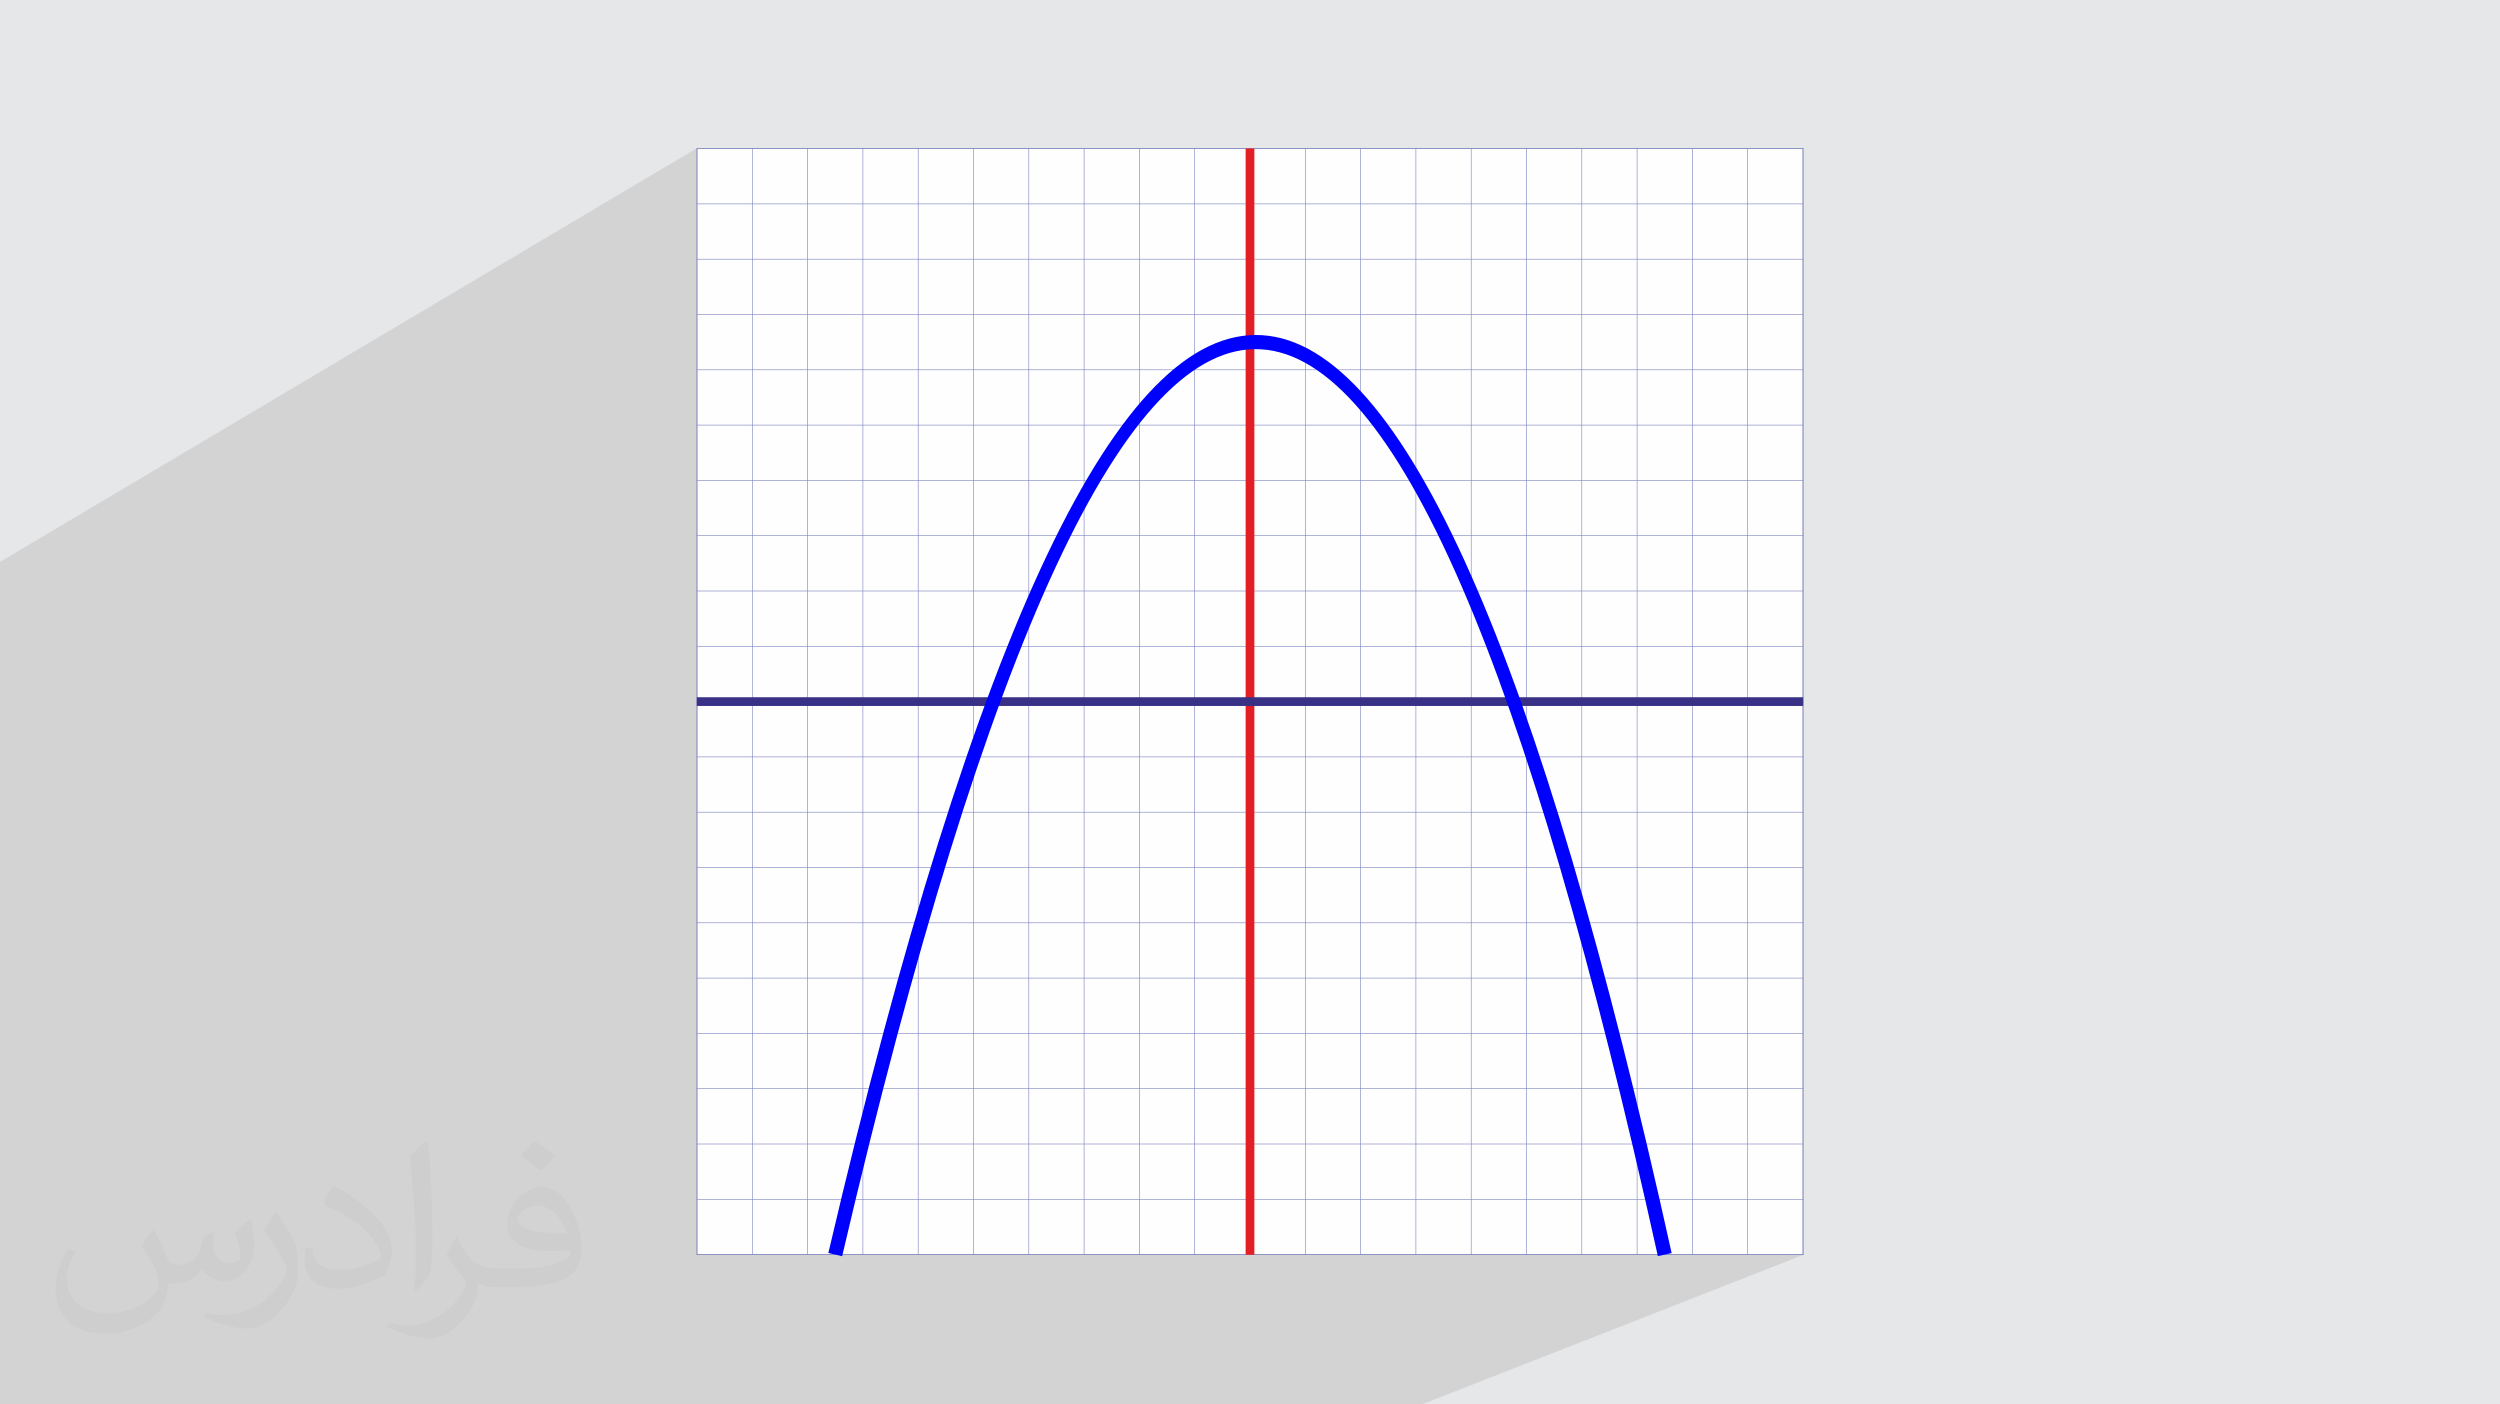 <?xml version="1.0" encoding="UTF-8"?>
<!DOCTYPE svg PUBLIC "-//W3C//DTD SVG 1.1//EN" "http://www.w3.org/Graphics/SVG/1.1/DTD/svg11.dtd">
<!-- Creator: CorelDRAW 2020 (64-Bit) -->
<svg xmlns="http://www.w3.org/2000/svg" xml:space="preserve" width="94.192mm" height="52.917mm" version="1.1" style="shape-rendering:geometricPrecision; text-rendering:geometricPrecision; image-rendering:optimizeQuality; fill-rule:evenodd; clip-rule:evenodd"
viewBox="0 0 9404.92 5283.66"
 xmlns:xlink="http://www.w3.org/1999/xlink"
 xmlns:xodm="http://www.corel.com/coreldraw/odm/2003">
 <defs>
  <style type="text/css">
   <![CDATA[
    .fil3 {fill:#FEFEFE}
    .fil0 {fill:#E6E7E8}
    .fil5 {fill:#E31E24;fill-rule:nonzero}
    .fil4 {fill:#7E85C0;fill-rule:nonzero}
    .fil6 {fill:#393185;fill-rule:nonzero}
    .fil7 {fill:blue;fill-rule:nonzero}
    .fil2 {fill:#373435;fill-opacity:0.031}
    .fil1 {fill:#2B2A29;fill-opacity:0.102}
   ]]>
  </style>
 </defs>
 <g id="Layer_x0020_1">
  <polygon class="fil0" points="-0,0 9404.92,0 9404.92,5283.66 -0,5283.66 "/>
  <polygon class="fil1" points="6781.67,557.85 6779.42,559.01 6575.96,559.01 6575.96,557.85 6573.64,557.85 6571.4,559.01 6367.93,559.01 6367.93,557.85 6365.6,557.85 6363.38,559.01 6159.88,559.01 6159.88,557.85 6157.56,557.85 6155.35,559.01 5951.85,559.01 5951.85,557.85 5949.52,557.85 5947.33,559.01 5743.8,559.01 5743.8,557.85 5741.48,557.85 5739.3,559.01 5535.77,559.01 5535.77,557.85 5533.44,557.85 5531.28,559.01 5327.73,559.01 5327.73,557.85 5325.41,557.85 5323.25,559.01 5119.7,559.01 5119.7,557.85 5117.37,557.85 5115.24,559.01 4911.65,559.01 4911.65,557.85 4909.33,557.85 4907.2,559.01 4718.87,559.01 4718.87,558.42 4703.62,558.42 4703.62,557.85 4701.29,557.85 4700.24,558.42 4686.05,558.42 4684.98,559.01 4495.58,559.01 4495.58,557.85 4493.26,557.85 4491.16,559.01 4287.54,559.01 4287.54,557.85 4285.21,557.85 4283.13,559.01 4079.5,559.01 4079.5,557.85 4077.18,557.85 4075.11,559.01 3871.47,559.01 3871.47,557.85 3869.14,557.85 3867.09,559.01 3663.42,559.01 3663.42,557.85 3661.1,557.85 3659.06,559.01 3455.39,559.01 3455.39,557.85 3453.06,557.85 3451.04,559.01 3247.35,559.01 3247.35,557.85 3245.03,557.85 3243.02,559.01 3039.31,559.01 3039.31,557.85 3036.98,557.85 3034.99,559.01 2831.27,559.01 2831.27,557.85 2828.95,557.85 2826.96,559.01 2622.07,559.01 2620.91,559.7 2620.91,557.85 -0,2113.8 -0,2115.49 -0,2115.92 -0,2117.16 -0,2225.22 -0,2226.46 -0,2302.84 -0,2304.96 -0,2335.05 -0,2336.27 -0,2443.33 -0,2444.54 -0,2491.91 -0,2494.02 -0,2550.09 -0,2551.27 -0,2655.35 -0,2656.51 -0,2680.95 -0,2683.07 -0,2759.15 -0,2760.3 -0,2861.52 -0,2862.65 -0,2870 -0,2872.11 -0,2962.48 -0,2963.6 -0,3059.06 -0,3061.18 -0,3062.07 -0,3063.18 -0,3153.66 -0,3160.32 -0,3161.41 -0,3169.05 -0,3248.1 -0,3250.22 -0,3257.24 -0,3258.32 -0,3352.88 -0,3353.95 -0,3437.16 -0,3439.26 -0,3447.25 -0,3448.3 -0,3540.38 -0,3541.42 -0,3626.21 -0,3628.33 -0,3632.29 -0,3633.31 -0,3721.97 -0,3723.01 -0,3724.01 -0,3770.54 -0,3812.56 -0,3813.55 -0,3815.26 -0,3817.37 -0,3820.61 -0,3900.96 -0,3901.94 -0,3968.49 -0,3969.42 -0,3990.73 -0,4004.31 -0,4006.42 -0,4135.85 -0,4193.37 -0,4195.47 -0,4302.29 -0,4382.42 -0,4384.53 -0,4468.71 -0,4571.47 -0,4573.58 -0,4635.14 -0,4760.52 -0,4762.64 -0,4801.57 -0,4949.57 -0,4951.68 -0,4968 -0,5134.43 -0,5138.62 -0,5140.74 -0,5283.66 41.49,5283.66 93.53,5283.66 98.04,5283.66 206.99,5283.66 207.92,5283.66 244.69,5283.66 503.09,5283.66 507.74,5283.66 605.83,5283.66 925.64,5283.66 930.44,5283.66 944.78,5283.66 977.01,5283.66 1004.17,5283.66 1358.65,5283.66 1361.83,5283.66 1364.04,5283.66 1366.78,5283.66 1369.01,5283.66 1567.96,5283.66 1751.23,5283.66 1766.91,5283.66 1824.88,5283.66 1900.69,5283.66 1965.86,5283.66 2155.18,5283.66 2164.82,5283.66 2363.77,5283.66 2562.73,5283.66 2571.04,5283.66 2761.68,5283.66 2960.63,5283.66 2999.3,5283.66 3159.59,5283.66 3358.54,5283.66 3371.79,5283.66 3440.55,5283.66 3557.48,5283.66 3756.44,5283.66 3895.39,5283.66 3955.4,5283.66 4154.35,5283.66 4353.3,5283.66 4364.48,5283.66 4552.26,5283.66 4751.21,5283.66 4835.74,5283.66 4848.46,5283.66 4857.83,5283.66 4950.17,5283.66 5149.11,5283.66 5340.17,5283.66 5344.13,5283.66 5348.06,5283.66 6784,4720.93 6784,4512.9 6784,4304.86 6784,4096.82 6784,3888.78 6784,3680.75 6784,3472.71 6784,3264.67 6784,3056.63 6784,2848.59 6784,2640.55 6784,2432.52 6784,2224.48 6784,2016.44 6784,1808.4 6784,1600.37 6784,1392.32 6784,1184.29 6784,976.25 6784,768.21 6784,560.17 6784,557.85 "/>
  <path class="fil2" d="M578.49 4627.69c17.95,27.21 29.6,53.36 40.96,82.43 8.45,16.91 12.93,48.09 52.57,48.09 11.61,0 28.28,-3.42 43.06,-11.61 16.63,-8.73 29.32,-21.94 35.94,-42l15.85 -53.36 38.57 -19.02 2.64 2.64c-5.27,20.09 -6.59,39.36 -6.59,54.43 0,44.63 38.57,61.56 69.22,61.56 17.95,0 34.09,-8.73 34.09,-25.11 0,-21.13 -8.98,-57.06 -20.62,-89.29 17.95,-17.95 35.94,-35.94 56.53,-50.47l3.17 1.6c8.98,38.04 14,75.56 14,100.66 0,24.57 -10.83,51.79 -19.81,69.49 -18.49,34.87 -51.25,62.62 -90.87,62.62 -30.1,0 -63.65,-15.07 -86.66,-43.06l-1.32 0c-21.66,26.96 -55.22,51.25 -108.86,51.25l-16.63 0c-2.64,35.41 -10.29,60.49 -21.94,82.95 -31.95,62.34 -126.81,106.47 -216.1,106.47 -124.17,0 -186.51,-71.59 -186.51,-166.96 0,-58.91 19.27,-113.6 48.88,-152.42l24.29 10.04c-18.49,35.41 -30.91,68.68 -30.91,101.45 0,89.29 72.66,131.83 156.4,131.83 77.68,0 173.83,-49.41 191.28,-106.72 -6.59,-62.62 -30.1,-91.93 -66.04,-148.99 10.83,-19.02 24.83,-38.04 42.28,-58.38l3.17 0 0 0 0 0 -0.02 -0.09zm1432.13 -336.04c26.15,16.39 51.79,35.66 76.87,57.85 -14,19.81 -31.45,37.79 -53.11,53.64 -25.11,-20.34 -50.19,-37.79 -75.84,-56.27 17.42,-19.55 34.62,-38.29 52.04,-55.22l0 0 0 0 0 0 0 0 0 0 0.03 0zm13.47 244.11c-42.28,0 -76.87,27.75 -76.87,48.34 0,44.13 84.53,57.85 185.72,57.31 -12.68,-51.79 -57.06,-105.68 -108.86,-105.68l0.01 0.03zm-94.86 236.19c54.96,0 103.04,-1.6 139.74,-10.83 40.96,-10.29 75.56,-30.91 75.56,-45.17 0,-3.7 0,-8.19 -1.32,-11.89 -22.98,2.11 -49.41,2.11 -72.38,2.11 -74.49,0 -131.55,-16.91 -154.02,-58.66 -5.55,-11.61 -9.51,-24.57 -9.51,-39.36 0,-40.43 17.42,-79.79 48.09,-107 25.61,-22.45 53.89,-36.44 82.67,-36.44 52.04,0 93.51,41.75 122.57,107.54 15.85,35.94 26.68,77.4 26.68,129.72 0,34.87 -9.51,64.19 -31.17,85.85 -40.43,39.11 -114.92,53.89 -229.04,53.89l-51.79 0 0 0 -13.47 0c-28.28,0 -48.62,-5.02 -64.72,-17.42l-2.64 0c0.79,6.59 1.32,12.93 1.32,19.02 0,25.61 -8.45,58.38 -25.61,84.53 -50.72,75.3 -105.68,108.04 -153.24,108.04 -48.09,0 -107,-18.49 -160.11,-42.54l9.51 -18.49c17.17,7.13 40.96,11.89 73.7,11.89 85.85,0 198.66,-82.43 212.66,-163 -3.17,-6.59 -8.98,-15.32 -17.17,-24.57 -25.11,-29.85 -40.96,-54.68 -55.75,-80.83 12.68,-25.11 24.29,-45.17 35.13,-63.4l4.49 -0.53c36.72,74.77 69.99,117.55 144.23,117.55l11.61 0 0 0 53.89 0 0 0 0 0 0 0 0 0 0 0 0.09 0.01zm-371.98 79c6.34,-34.34 6.87,-72.91 6.87,-108.86l0 -53.36c0,-99.6 -12.68,-244.36 -22.98,-338.68 17.95,-19.27 43.06,-42 62.87,-57.31l5.81 1.6c13.47,118.62 16.63,256 16.63,383.06 0,33.3 -1.32,65.79 -4.49,89.55 -1.85,30.1 -19.27,52.83 -56.53,87.7l-8.19 -3.7zm-382.8 -157.19c1.85,46.77 24.83,83.49 105.15,83.49 49.93,0 92.19,-12.93 138.96,-35.13 8.45,-3.7 12.93,-8.73 12.93,-12.93 0,-29.32 -22.45,-68.15 -60.23,-103.55 -36.72,-33.3 -85.34,-62.62 -130.76,-82.18 -15.6,-6.59 -20.62,-13.47 -20.62,-20.09 0,-13.47 17.95,-41.75 32.77,-62.09l5.02 -0.53c52.04,27.21 110.17,67.64 153.24,112.53 39.11,41.47 63.4,83.49 63.4,129.19 0,33.81 -10.29,65.51 -26.96,95.11 -57.06,28.79 -117.83,50.72 -178.06,50.72 -73.17,0 -123.1,-34.34 -123.1,-114.92 0,-8.73 0,-22.19 3.17,-39.64l25.11 0 0 0 0 0 0 0 0 0 0 0 -0.02 0zm-132.37 -132.9l45.45 73.45c16.63,27.21 32.23,56.81 32.23,103.55l0 59.7c0,48.34 -30.91,100.13 -80.83,151.38 -39.11,34.62 -73.7,49.41 -105.68,49.41 -47.55,0 -101.98,-14.79 -164.85,-41.75l7.13 -18.49c19.81,5.27 42.79,9.77 71.06,9.77 90.36,-0.53 182.8,-66.57 225.08,-147.15 5.02,-9.26 6.87,-17.95 6.87,-24.04 0,-9.26 -5.02,-19.55 -8.98,-28.79 -22.98,-43.31 -48.62,-82.95 -76.87,-119.68 14.79,-23.25 29.6,-45.7 45.7,-67.9l3.7 0.53 0 0 0 0 0 0 0 0 0 0 -0.02 0.01z"/>
  <g id="_2094137215536">
   <polygon class="fil3" points="2622.07,559.01 6782.84,559.01 6782.84,4719.77 2622.07,4719.77 "/>
   <path class="fil4" d="M2622.07 557.85l4161.93 0 0 4163.09 -4163.09 0 0 -4163.09 1.16 0zm4159.6 2.33l-4158.43 0 0 4158.43 4158.43 0 0 -4158.43z"/>
   <polygon class="fil4" points="2620.91,4720.93 2620.91,557.85 2623.24,557.85 2623.24,4720.93 "/>
   <polygon class="fil4" points="2828.95,4720.93 2828.95,557.85 2831.27,557.85 2831.27,4720.93 "/>
   <polygon class="fil4" points="3036.98,4720.93 3036.98,557.85 3039.31,557.85 3039.31,4720.93 "/>
   <polygon class="fil4" points="3245.03,4720.93 3245.03,557.85 3247.35,557.85 3247.35,4720.93 "/>
   <polygon class="fil4" points="3453.06,4720.93 3453.06,557.85 3455.39,557.85 3455.39,4720.93 "/>
   <polygon class="fil4" points="3661.1,4720.93 3661.1,557.85 3663.42,557.85 3663.42,4720.93 "/>
   <polygon class="fil4" points="3869.14,4720.93 3869.14,557.85 3871.47,557.85 3871.47,4720.93 "/>
   <polygon class="fil4" points="4077.18,4720.93 4077.18,557.85 4079.5,557.85 4079.5,4720.93 "/>
   <polygon class="fil4" points="4285.21,4720.93 4285.21,557.85 4287.54,557.85 4287.54,4720.93 "/>
   <polygon class="fil4" points="4493.26,4720.93 4493.26,557.85 4495.58,557.85 4495.58,4720.93 "/>
   <polygon class="fil4" points="4701.29,4720.93 4701.29,557.85 4703.62,557.85 4703.62,4720.93 "/>
   <polygon class="fil4" points="4909.33,4720.93 4909.33,557.85 4911.65,557.85 4911.65,4720.93 "/>
   <polygon class="fil4" points="5117.37,4720.93 5117.37,557.85 5119.7,557.85 5119.7,4720.93 "/>
   <polygon class="fil4" points="5325.41,4720.93 5325.41,557.85 5327.73,557.85 5327.73,4720.93 "/>
   <polygon class="fil4" points="5533.44,4720.93 5533.44,557.85 5535.77,557.85 5535.77,4720.93 "/>
   <polygon class="fil4" points="5741.48,4720.93 5741.48,557.85 5743.8,557.85 5743.8,4720.93 "/>
   <polygon class="fil4" points="5949.52,4720.93 5949.52,557.85 5951.85,557.85 5951.85,4720.93 "/>
   <polygon class="fil4" points="6157.56,4720.93 6157.56,557.85 6159.88,557.85 6159.88,4720.93 "/>
   <polygon class="fil4" points="6365.6,4720.93 6365.6,557.85 6367.93,557.85 6367.93,4720.93 "/>
   <polygon class="fil4" points="6573.64,4720.93 6573.64,557.85 6575.96,557.85 6575.96,4720.93 "/>
   <polygon class="fil4" points="6781.67,4720.93 6781.67,557.85 6784,557.85 6784,4720.93 "/>
   <polygon class="fil4" points="2620.91,4718.61 6784,4718.61 6784,4720.93 2620.91,4720.93 "/>
   <polygon class="fil4" points="2620.91,4510.57 6784,4510.57 6784,4512.9 2620.91,4512.9 "/>
   <polygon class="fil4" points="2620.91,4302.54 6784,4302.54 6784,4304.86 2620.91,4304.86 "/>
   <polygon class="fil4" points="2620.91,4094.49 6784,4094.49 6784,4096.82 2620.91,4096.82 "/>
   <polygon class="fil4" points="2620.91,3886.46 6784,3886.46 6784,3888.78 2620.91,3888.78 "/>
   <polygon class="fil4" points="2620.91,3678.42 6784,3678.42 6784,3680.75 2620.91,3680.75 "/>
   <polygon class="fil4" points="2620.91,3470.39 6784,3470.39 6784,3472.71 2620.91,3472.71 "/>
   <polygon class="fil4" points="2620.91,3262.34 6784,3262.34 6784,3264.67 2620.91,3264.67 "/>
   <polygon class="fil4" points="2620.91,3054.31 6784,3054.31 6784,3056.63 2620.91,3056.63 "/>
   <polygon class="fil4" points="2620.91,2846.27 6784,2846.27 6784,2848.59 2620.91,2848.59 "/>
   <polygon class="fil4" points="2620.91,2638.23 6784,2638.23 6784,2640.55 2620.91,2640.55 "/>
   <polygon class="fil4" points="2620.91,2430.19 6784,2430.19 6784,2432.52 2620.91,2432.52 "/>
   <polygon class="fil4" points="2620.91,2222.16 6784,2222.16 6784,2224.48 2620.91,2224.48 "/>
   <polygon class="fil4" points="2620.91,2014.11 6784,2014.11 6784,2016.44 2620.91,2016.44 "/>
   <polygon class="fil4" points="2620.91,1806.08 6784,1806.08 6784,1808.4 2620.91,1808.4 "/>
   <polygon class="fil4" points="2620.91,1598.04 6784,1598.04 6784,1600.37 2620.91,1600.37 "/>
   <polygon class="fil4" points="2620.91,1390 6784,1390 6784,1392.32 2620.91,1392.32 "/>
   <polygon class="fil4" points="2620.91,1181.96 6784,1181.96 6784,1184.29 2620.91,1184.29 "/>
   <polygon class="fil4" points="2620.91,973.93 6784,973.93 6784,976.25 2620.91,976.25 "/>
   <polygon class="fil4" points="2620.91,765.88 6784,765.88 6784,768.21 2620.91,768.21 "/>
   <polygon class="fil4" points="2620.91,557.85 6784,557.85 6784,560.17 2620.91,560.17 "/>
   <polygon class="fil5" points="4718.87,558.42 4718.87,4720.35 4686.05,4720.35 4686.05,558.42 "/>
   <polygon class="fil6" points="2621.49,2622.98 6783.42,2622.98 6783.42,2655.81 2621.49,2655.81 "/>
   <path class="fil7" d="M3116.23 4713.73c553.64,-2367.36 1097.28,-3485.88 1631.69,-3452.78 533.24,33.03 1046.27,1216.43 1540.76,3453.09l-51.88 11.46c-488.8,-2210.91 -985.89,-3380.07 -1492,-3411.42 -504.97,-31.28 -1029.96,1073.98 -1576.68,3411.72l-51.88 -12.08z"/>
  </g>
 </g>
</svg>
